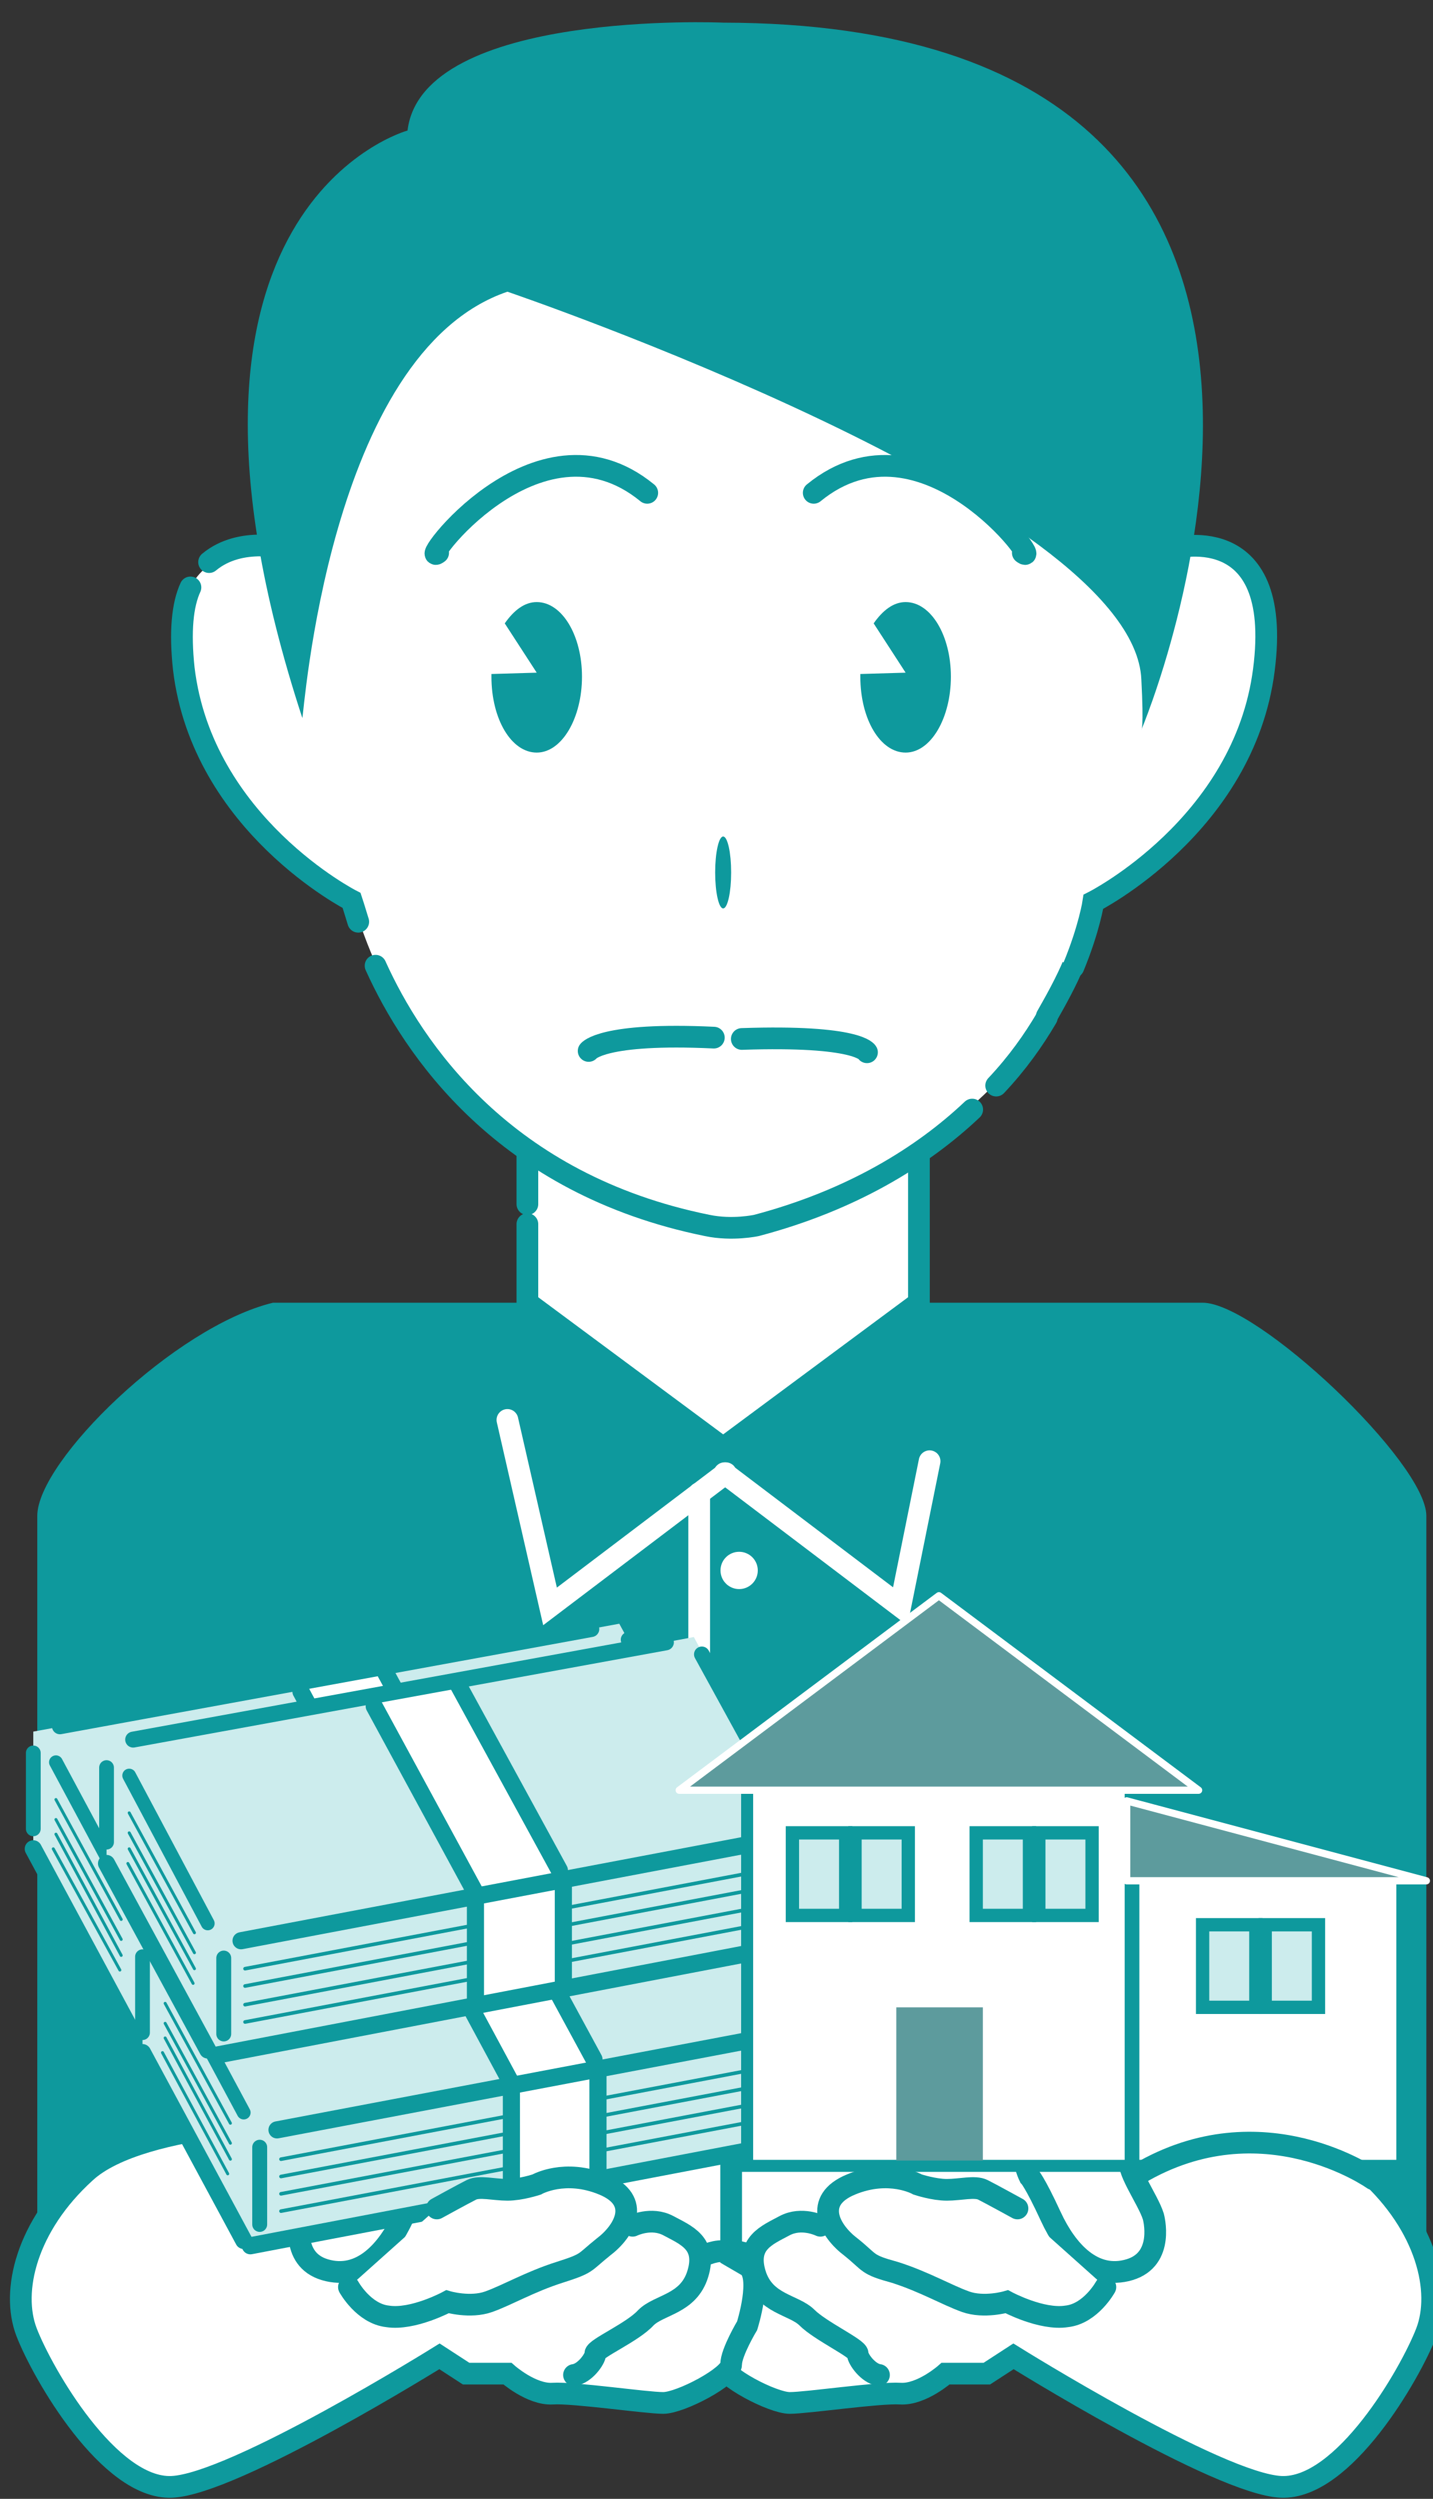<?xml version="1.0" encoding="utf-8"?>
<!-- Generator: Adobe Illustrator 25.4.1, SVG Export Plug-In . SVG Version: 6.00 Build 0)  -->
<svg version="1.1" id="レイヤー_1" xmlns="http://www.w3.org/2000/svg" xmlns:xlink="http://www.w3.org/1999/xlink" x="0px"
	 y="0px" viewBox="0 0 107.6 187.6" style="enable-background:new 0 0 107.6 187.6;" xml:space="preserve">
<rect x="0" y="0" width="107.6" height="187.6" fill="#333333" stroke="none"/>
<style type="text/css">
	.st0{fill:none;stroke:#FFFFFF;stroke-width:1.63;stroke-linecap:round;stroke-miterlimit:10;}
	.st1{fill:#FFFFFF;}
	.st2{fill:#0E999D;}
	.st3{fill:#FFFFFF;stroke:#0E999D;stroke-width:1.63;stroke-linecap:round;stroke-miterlimit:10;}
	.st4{fill:none;stroke:#0E999D;stroke-width:1.63;stroke-linecap:round;stroke-miterlimit:10;}
	.st5{fill:#CCECED;}
	.st6{fill:none;stroke:#0E999D;stroke-width:0.272;stroke-linecap:round;stroke-miterlimit:10;}
	.st7{fill:none;stroke:#0E999D;stroke-width:1.11;stroke-linecap:round;stroke-miterlimit:10;}
	.st8{fill:none;stroke:#0E999D;stroke-width:1.108;stroke-linecap:round;stroke-miterlimit:10;}
	.st9{fill:none;stroke:#0E999D;stroke-width:1.119;stroke-linecap:round;stroke-miterlimit:10;}
	.st10{fill:none;stroke:#0E999D;stroke-width:1.287;stroke-linecap:round;stroke-miterlimit:10;}
	.st11{fill:none;stroke:#0E999D;stroke-width:1.034;stroke-linecap:round;stroke-miterlimit:10;}
	.st12{fill:none;stroke:#0E999D;stroke-width:0.223;stroke-linecap:round;stroke-miterlimit:10;}
	.st13{fill:none;stroke:#0E999D;stroke-width:1.176;stroke-linecap:round;stroke-miterlimit:10;}
	.st14{fill:none;stroke:#0E999D;stroke-width:1.198;stroke-linecap:round;stroke-miterlimit:10;}
	.st15{fill:#FFFFFF;stroke:#0E999D;stroke-width:0.903;stroke-linecap:round;stroke-miterlimit:10;}
	.st16{fill:#5D9B9D;stroke:#FFFFFF;stroke-width:0.543;stroke-linecap:round;stroke-linejoin:round;stroke-miterlimit:10;}
	.st17{fill:#CCECED;stroke:#0E999D;stroke-miterlimit:10;}
	.st18{fill:#5D9B9D;}
</style>
<line class="st0" x1="51.5" y1="88.7" x2="53.7" y2="77.8"/>
<g>
	<path class="st1" d="M21.6,41.1c0,0-7.1-0.9-7.9,4.9s2.5,14.5,11.2,20.6l1.6,1c0,0,2.8,11.2,11.3,17.3c8.5,6.2,17.2,7.2,17.2,7.2
		s18.6-3.9,25.1-18.6c2.2-4.4,2.8-6,2.8-6s13.1-10.4,12.1-19.9s-7.1-6.2-7.1-6.2S68.3,19.9,60.6,20.3s-24.4-1.3-24.4-1.3l-11.8,7.5
		l-0.6,8.3l-2.3,6.6"/>
	<path class="st2" d="M99.7,176.8L9,176.6c-4.1,0-6.2-5.1-6.2-9.1v-53.7c0-4.1,10.3-14.2,17.7-16h69.8c4.1,0,16.8,12,16.8,16v55.7
		C107.1,173.5,103.8,176.8,99.7,176.8z"/>
	<polyline class="st0" points="54.5,110.6 41.3,120.6 38.1,106.6 	"/>
	<polyline class="st0" points="54.4,110.6 67.6,120.6 69.8,109.7 	"/>
	<line class="st0" x1="52.5" y1="112.1" x2="52.5" y2="176.7"/>
	<polyline class="st3" points="39.6,90.4 39.6,86.7 69,86.7 69,97.8 54.3,108.7 39.6,97.8 39.6,91.9 	"/>
	<path class="st3" d="M27.1,72"/>
	<path class="st3" d="M73,83.3c-3.7,3.5-9,6.8-16.2,8.7c0,0-1.8,0.4-3.7,0c-15.3-3.1-22.1-13.3-24.9-19.5"/>
	<path class="st3" d="M78.6,76.4c-1,1.7-2.2,3.4-3.8,5.1"/>
	<path class="st3" d="M80.6,72.4c-0.5,1.2-1.2,2.5-2,3.9"/>
	<path class="st3" d="M15.7,42.2c2.4-2,5.9-1,5.9-1c0-16.4,7.6-35,31.3-35h3.7c23.7,0,31.3,18.6,31.3,35c0,0,8.5-2.5,7,9.1
		c-1.5,11.7-12.8,17.4-12.8,17.4s-0.3,2-1.5,4.9"/>
	<path class="st3" d="M26.9,69.2c-0.3-1-0.5-1.6-0.5-1.6s-11.2-5.7-12.6-17.4c-0.3-2.8-0.1-4.8,0.5-6.1"/>
	<ellipse class="st2" cx="54.3" cy="65.5" rx="0.6" ry="2.7"/>
	<path class="st2" d="M40.3,45.2c-0.9,0-1.7,0.6-2.4,1.6l2.4,3.7l-3.4,0.1c0,0.1,0,0.2,0,0.2c0,3.2,1.5,5.7,3.4,5.7s3.4-2.6,3.4-5.7
		C43.7,47.7,42.2,45.2,40.3,45.2z"/>
	<path class="st2" d="M68,45.2c-0.9,0-1.7,0.6-2.4,1.6l2.4,3.7l-3.4,0.1c0,0.1,0,0.2,0,0.2c0,3.2,1.5,5.7,3.4,5.7
		c1.9,0,3.4-2.6,3.4-5.7C71.4,47.7,69.9,45.2,68,45.2z"/>
	<path class="st4" d="M55.7,78c8.8-0.3,9.4,1,9.4,1"/>
	<path class="st4" d="M44.2,78.9c0,0,1-1.4,9.4-1"/>
	<path class="st2" d="M38.1,21.9L38.1,21.9c0,0,47,16,47.6,29.1c0.2,3.8,0,3.8,0,3.8S108.1,1.8,54.3,1.7c0,0-22.6-1-23.7,8.1
		c0,0-20.5,5.6-7.9,44.1C22.8,54,24.6,26.5,38.1,21.9z"/>
	<path class="st4" d="M32.9,41.5c-1.7,1.3,7.4-11.3,15.7-4.5"/>
	<path class="st4" d="M76.8,41.5c1.7,1.3-7.4-11.3-15.7-4.5"/>
	<circle class="st1" cx="55.5" cy="117.9" r="1.4"/>
	<circle class="st1" cx="55.5" cy="134" r="1.4"/>
	<circle class="st1" cx="55.7" cy="149" r="1.4"/>
	<circle class="st1" cx="55.7" cy="165.1" r="1.4"/>
	<g>
		<g>
			<path class="st3" d="M84.8,159.1c0,0,13.6,0,17.9,4c4.4,4,5.6,8.9,4.4,12s-6.2,11.8-10.9,11.6c-4.7-0.2-20.1-9.8-20.1-9.8l-2,1.3
				H71c0,0-1.8,1.6-3.4,1.5c-1.6-0.1-7,0.7-8.3,0.7c-1.3,0-5.1-2-5.1-2.9s-1.2-2.9-1.2-2.9s-1.2-3.8,0-4.5c1.2-0.7,1.2-0.7,1.2-0.7
				v-14l5.1-3.5c0,0,1.9-2.3,6.4-4.6c4.5-2.2,6.3-2.6,9.2-0.8c2.9,1.8,6.9,5,6.9,5s0.7-0.1,1.3,1.7C83.5,154.9,83.7,158,84.8,159.1z
				"/>
			<path class="st3" d="M84.9,160.5c0,0,0.5,0.8,0,1.5s1.3,3.1,1.7,4.4c0,0,0.9,3.2-1.8,4s-4.7-1.4-5.9-4s-1.6-3-1.6-3
				s-0.4-0.8-0.4-1.6s-0.6-1.7-1.8-2.7s-1.8-2.8-1.8-2.8"/>
			<path class="st3" d="M83,171.7c0,0-1.1,2-2.9,2.2c-1.9,0.3-4.5-1.1-4.5-1.1s-1.7,0.5-3.1,0c-1.4-0.5-3.1-1.5-5.3-2.2
				c-2.2-0.6-1.8-0.7-3.3-1.9c-1.6-1.2-2.9-3.5,0-4.7c2.9-1.2,5,0,5,0s1.2,0.4,2.2,0.4c1,0,2.1-0.3,2.7,0c0.6,0.3,2.6,1.4,2.6,1.4"
				/>
			<path class="st3" d="M61.6,167.1c0,0-1.4-0.7-2.7,0s-2.9,1.3-2.2,3.6c0.7,2.3,2.9,2.3,3.9,3.3s3.8,2.3,3.8,2.7s0.8,1.5,1.6,1.6"
				/>
		</g>
		<path class="st4" d="M56,169.2c0,0-1.5-0.6-1.9,0.3"/>
	</g>
	<path class="st3" d="M24.3,159.1c0,0-13.6,0-17.9,4c-4.4,4-5.6,8.9-4.4,12s6.2,11.8,10.9,11.6c4.7-0.2,20.1-9.8,20.1-9.8l2,1.3h3.1
		c0,0,1.8,1.6,3.4,1.5c1.6-0.1,7,0.7,8.3,0.7s5.1-2,5.1-2.9s1.2-2.9,1.2-2.9s1.2-3.8,0-4.5c-1.2-0.7-1.2-0.7-1.2-0.7v-14l-5.1-3.5
		c0,0-1.9-2.3-6.4-4.6c-4.5-2.2-6.3-2.6-9.2-0.8c-2.9,1.8-6.9,5-6.9,5s-0.7-0.1-1.3,1.7C25.6,154.9,25.4,158,24.3,159.1z"/>
	<path class="st3" d="M24.3,160.5c0,0-0.5,0.8,0,1.5s-1.3,3.1-1.7,4.4c0,0-0.9,3.2,1.8,4s4.7-1.4,5.9-4c1.2-2.6,1.6-3,1.6-3
		s0.4-0.8,0.4-1.6s0.6-1.7,1.8-2.7s1.8-2.8,1.8-2.8"/>
	<path class="st3" d="M47.5,167.1c0,0,1.4-0.7,2.7,0c1.3,0.7,2.9,1.3,2.2,3.6c-0.7,2.3-2.9,2.3-3.9,3.3c-1,1.1-3.8,2.3-3.8,2.7
		s-0.8,1.5-1.6,1.6"/>
	<path class="st4" d="M53.2,169.2c0,0,1.5-0.6,1.9,0.3"/>
	<g>
		<g>
			<polygon class="st5" points="46.5,121.9 2.5,130 2.5,138.8 10.1,152.9 54.6,144.9 54.6,136.8 			"/>
			<line class="st6" x1="12.9" y1="146.8" x2="53" y2="139.2"/>
			<line class="st6" x1="12.9" y1="148.1" x2="53" y2="140.5"/>
			<line class="st6" x1="12.9" y1="149.4" x2="53" y2="141.8"/>
			<line class="st6" x1="12.9" y1="150.7" x2="53" y2="143.1"/>
			<line class="st7" x1="54.6" y1="138.3" x2="54.6" y2="144.6"/>
			<line class="st8" x1="2.5" y1="131.6" x2="2.5" y2="137.3"/>
			<line class="st9" x1="11.3" y1="145.9" x2="11.3" y2="151.7"/>
			<line class="st10" x1="2.5" y1="138.8" x2="10.1" y2="152.9"/>
			<line class="st11" x1="4.2" y1="132.3" x2="10.1" y2="143.3"/>
			<line class="st12" x1="4.2" y1="135.1" x2="9.1" y2="144.1"/>
			<line class="st12" x1="4.2" y1="136.6" x2="9.1" y2="145.6"/>
			<line class="st12" x1="4.2" y1="137.7" x2="9.1" y2="146.8"/>
			<line class="st12" x1="4" y1="138.8" x2="9" y2="147.9"/>
			<line class="st13" x1="47.2" y1="123.1" x2="53.9" y2="135.6"/>
			<polygon class="st1" points="22.6,126.3 28.8,125.1 36.9,140.3 36.9,148.5 30.2,149.7 30.2,141.4 			"/>
			<line class="st10" x1="30.2" y1="141.1" x2="22.6" y2="127"/>
			<line class="st10" x1="28.8" y1="125.3" x2="36.4" y2="139.3"/>
			<line class="st10" x1="36.8" y1="140.5" x2="36.8" y2="148.1"/>
			<line class="st10" x1="30.2" y1="141.4" x2="30.2" y2="149.1"/>
			<line class="st10" x1="10.6" y1="153.3" x2="54.6" y2="144.9"/>
			<line class="st10" x1="12.6" y1="144.6" x2="52.7" y2="137"/>
			<line class="st14" x1="4.5" y1="129.6" x2="44.4" y2="122.3"/>
		</g>
		<g>
			<polygon class="st5" points="54.7,137.2 10.7,145.3 10.7,154.1 18.3,168.2 62.8,160.2 62.8,152.1 			"/>
			<line class="st6" x1="21.1" y1="162.1" x2="61.2" y2="154.5"/>
			<line class="st6" x1="21.1" y1="163.4" x2="61.2" y2="155.8"/>
			<line class="st6" x1="21.1" y1="164.7" x2="61.2" y2="157.1"/>
			<line class="st6" x1="21.1" y1="166" x2="61.2" y2="158.4"/>
			<line class="st7" x1="62.8" y1="153.6" x2="62.8" y2="159.9"/>
			<line class="st8" x1="10.7" y1="146.9" x2="10.7" y2="152.6"/>
			<line class="st9" x1="19.5" y1="161.2" x2="19.5" y2="167"/>
			<line class="st10" x1="10.7" y1="154.1" x2="18.3" y2="168.2"/>
			<line class="st11" x1="12.4" y1="147.6" x2="18.3" y2="158.6"/>
			<line class="st12" x1="12.4" y1="150.4" x2="17.3" y2="159.4"/>
			<line class="st12" x1="12.4" y1="151.9" x2="17.3" y2="160.9"/>
			<line class="st12" x1="12.4" y1="153" x2="17.3" y2="162.1"/>
			<line class="st12" x1="12.2" y1="154.1" x2="17.1" y2="163.2"/>
			<line class="st13" x1="55.4" y1="138.4" x2="62.1" y2="150.9"/>
			<polygon class="st1" points="30.8,141.6 37,140.4 45.1,155.6 45.1,163.8 38.4,165 38.4,156.7 			"/>
			<line class="st10" x1="38.4" y1="156.4" x2="30.8" y2="142.3"/>
			<line class="st10" x1="37" y1="140.6" x2="44.6" y2="154.6"/>
			<line class="st10" x1="44.9" y1="155.8" x2="44.9" y2="163.4"/>
			<line class="st10" x1="38.4" y1="156.7" x2="38.4" y2="164.3"/>
			<line class="st10" x1="18.8" y1="168.6" x2="62.8" y2="160.2"/>
			<line class="st10" x1="20.8" y1="159.9" x2="60.9" y2="152.3"/>
			<line class="st14" x1="12.7" y1="144.9" x2="52.6" y2="137.6"/>
		</g>
		<g>
			<polygon class="st5" points="52.1,122.9 8,131.1 8,139.9 15.6,153.9 60.1,145.9 60.1,137.8 			"/>
			<line class="st6" x1="18.4" y1="147.8" x2="58.5" y2="140.2"/>
			<line class="st6" x1="18.4" y1="149.1" x2="58.5" y2="141.5"/>
			<line class="st6" x1="18.4" y1="150.5" x2="58.5" y2="142.9"/>
			<line class="st6" x1="18.4" y1="151.8" x2="58.5" y2="144.2"/>
			<line class="st7" x1="60.1" y1="139.4" x2="60.1" y2="145.7"/>
			<line class="st8" x1="8" y1="132.7" x2="8" y2="138.3"/>
			<line class="st9" x1="16.8" y1="147" x2="16.8" y2="152.7"/>
			<line class="st10" x1="8" y1="139.9" x2="15.6" y2="153.9"/>
			<line class="st11" x1="9.7" y1="133.3" x2="15.6" y2="144.4"/>
			<line class="st12" x1="9.7" y1="136.1" x2="14.6" y2="145.1"/>
			<line class="st12" x1="9.7" y1="137.6" x2="14.6" y2="146.6"/>
			<line class="st12" x1="9.7" y1="138.8" x2="14.6" y2="147.8"/>
			<line class="st12" x1="9.6" y1="139.9" x2="14.5" y2="148.9"/>
			<line class="st13" x1="52.7" y1="124.2" x2="59.5" y2="136.6"/>
			<polygon class="st1" points="28.1,127.4 34.3,126.2 42.4,141.3 42.4,149.5 35.7,150.7 35.7,142.5 			"/>
			<line class="st10" x1="35.7" y1="142.1" x2="28.1" y2="128.1"/>
			<line class="st10" x1="34.3" y1="126.3" x2="42" y2="140.4"/>
			<line class="st10" x1="42.3" y1="141.5" x2="42.3" y2="149.1"/>
			<line class="st10" x1="35.7" y1="142.5" x2="35.7" y2="150.1"/>
			<line class="st10" x1="16.2" y1="154.3" x2="60.1" y2="145.9"/>
			<line class="st10" x1="18.1" y1="145.7" x2="58.2" y2="138.1"/>
			<line class="st14" x1="10" y1="130.6" x2="50" y2="123.3"/>
		</g>
	</g>
	<path class="st3" d="M26.2,171.7c0,0,1.1,2,2.9,2.2c1.9,0.3,4.5-1.1,4.5-1.1s1.7,0.5,3.1,0c1.4-0.5,3.1-1.5,5.3-2.2
		s1.8-0.7,3.3-1.9c1.6-1.2,2.9-3.5,0-4.7c-2.9-1.2-5,0-5,0s-1.2,0.4-2.2,0.4s-2.1-0.3-2.7,0s-2.6,1.4-2.6,1.4"/>
	<g>
		<rect x="56.1" y="133.8" class="st15" width="28.8" height="28.8"/>
		<rect x="85.1" y="140.7" class="st15" width="20.2" height="21.9"/>
		<polygon class="st16" points="70.5,119.8 51,134.4 90,134.4 		"/>
		<polygon class="st16" points="84.6,135.2 84.6,141.2 107.1,141.2 		"/>
		<rect x="90.3" y="144.5" class="st17" width="4" height="6.2"/>
		<rect x="95" y="144.5" class="st17" width="4" height="6.2"/>
		<rect x="59.5" y="137.6" class="st17" width="4" height="6.2"/>
		<rect x="64.2" y="137.6" class="st17" width="4" height="6.2"/>
		<rect x="73.3" y="137.6" class="st17" width="4" height="6.2"/>
		<rect x="78" y="137.6" class="st17" width="4" height="6.2"/>
		<rect x="67.3" y="150.7" class="st18" width="6.5" height="11.5"/>
	</g>
	<path class="st3" d="M103.1,163.6c0,0-8.3-5.9-17.6-0.4"/>
</g>
</svg>
